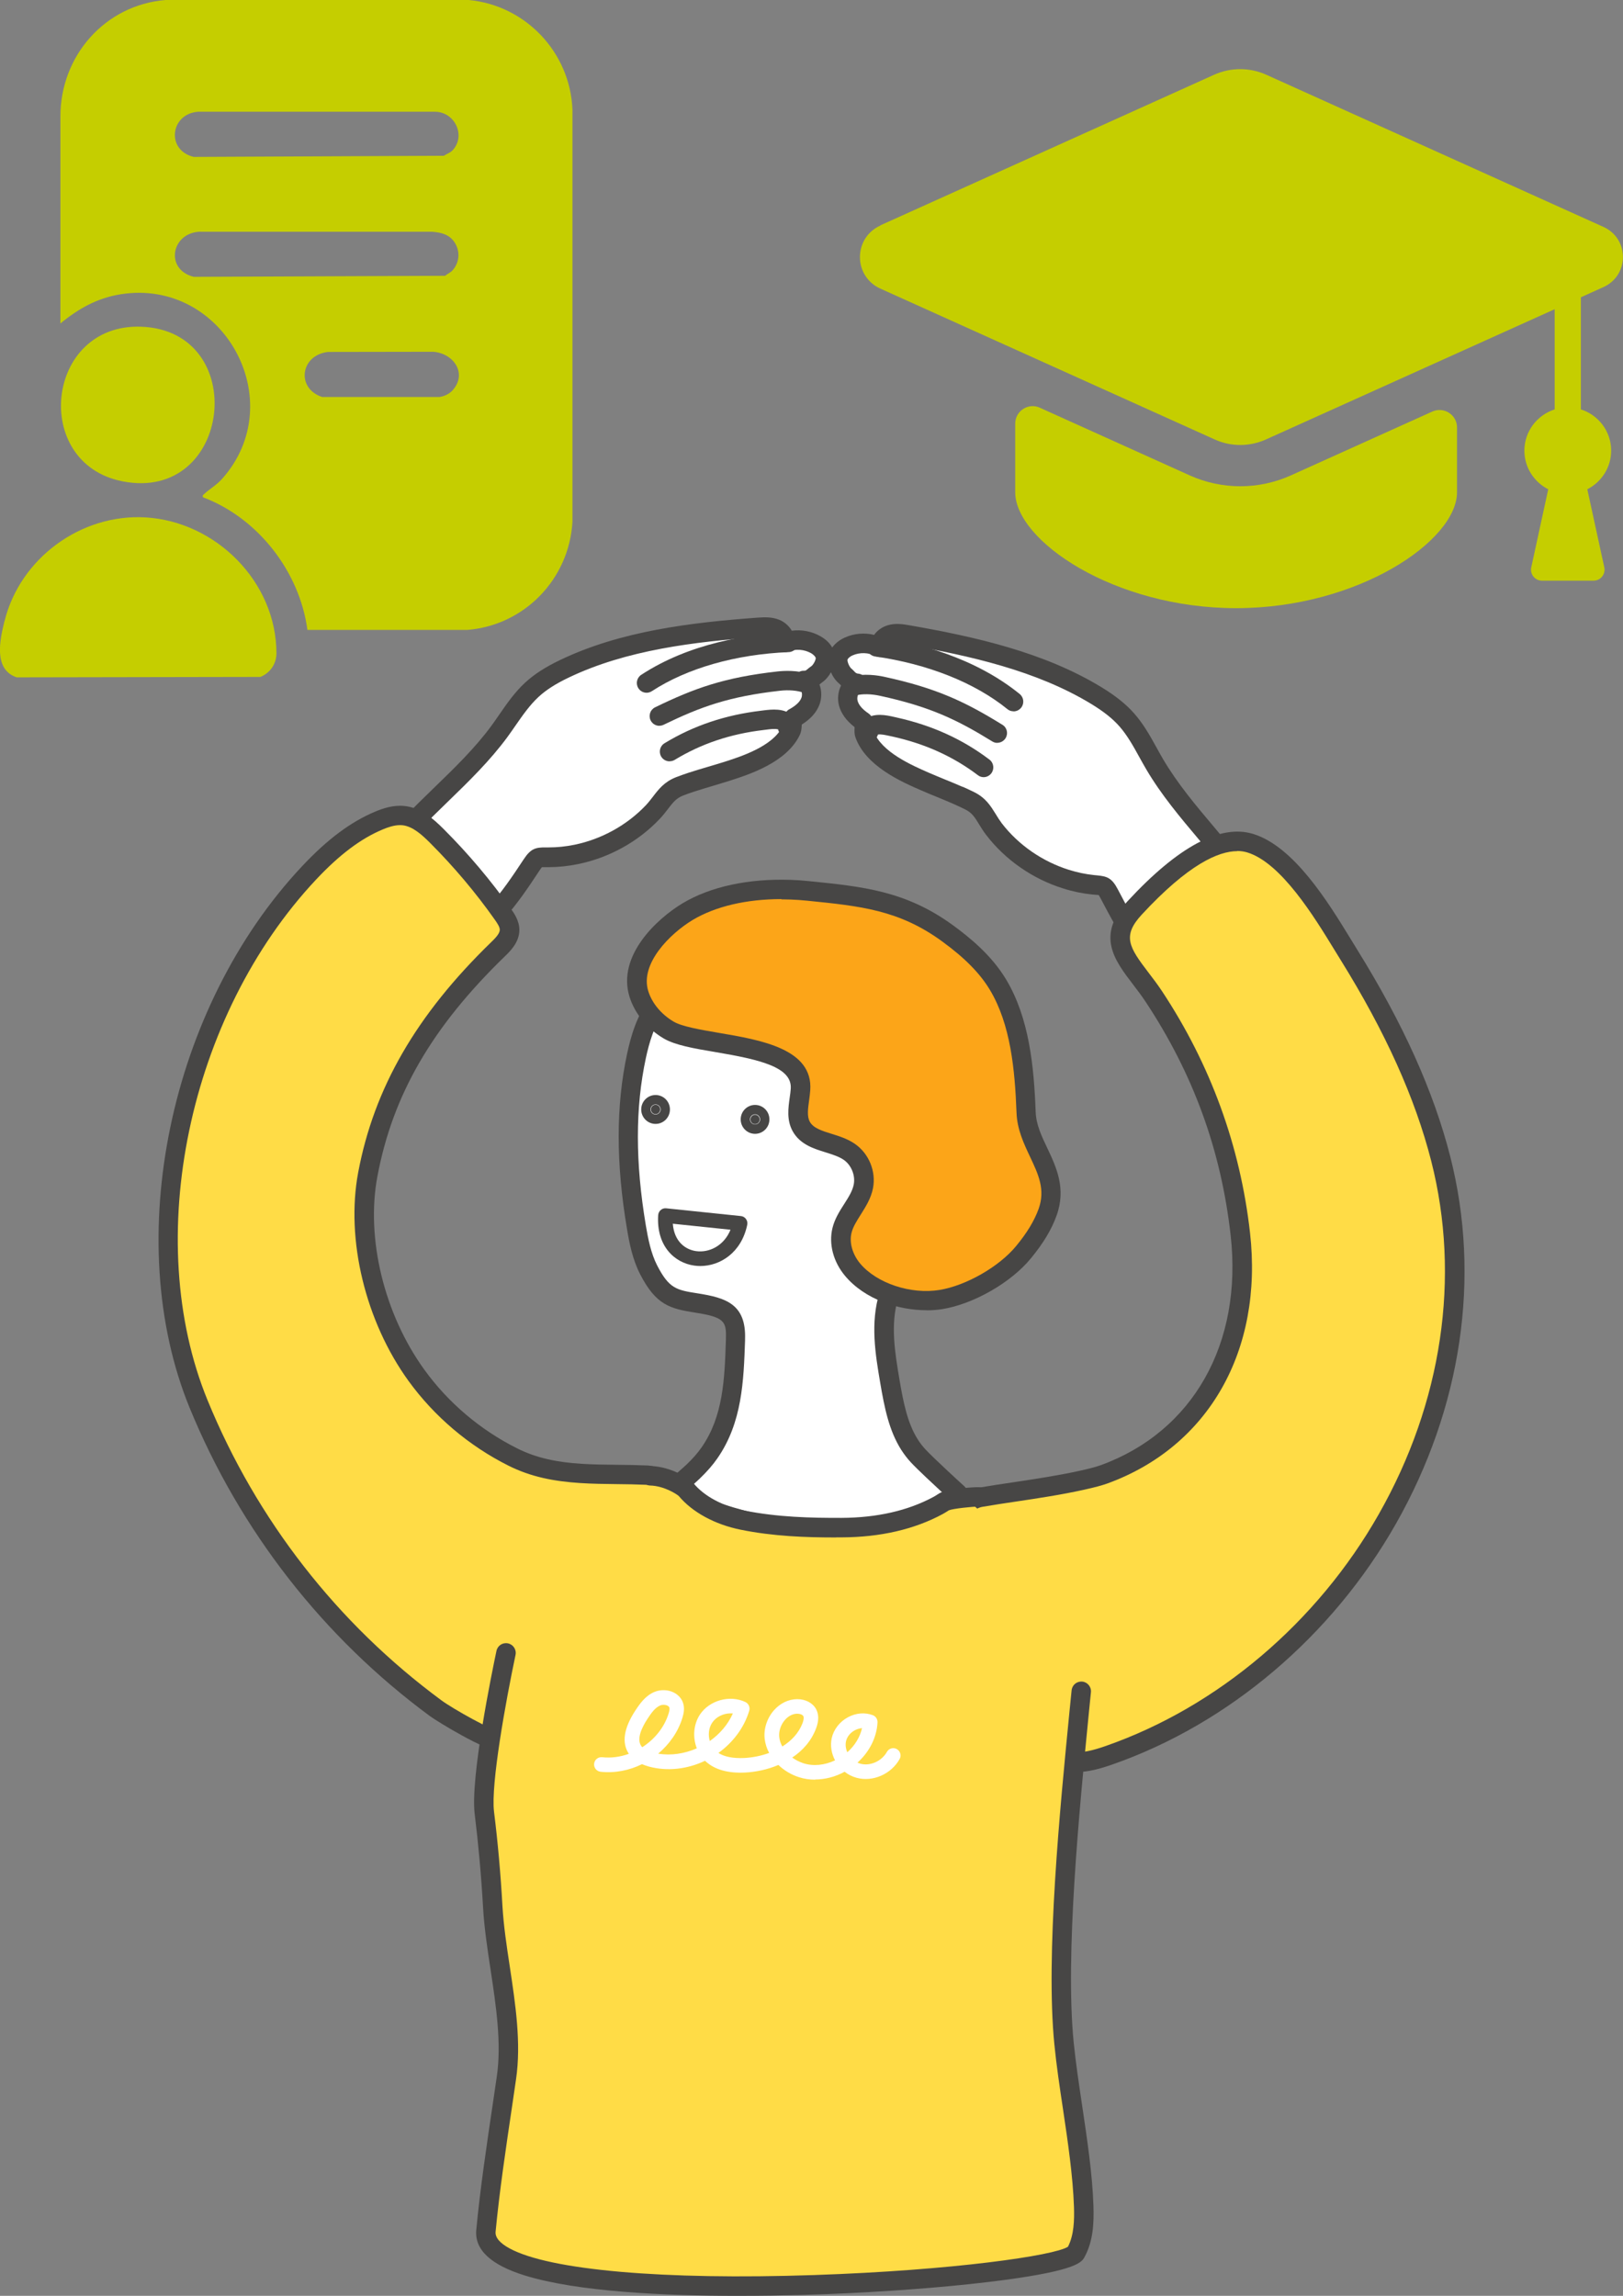 <?xml version="1.0" encoding="UTF-8"?>
<svg id="_レイヤー_2" data-name="レイヤー 2" xmlns="http://www.w3.org/2000/svg" viewBox="0 0 186.47 263.8">
  <rect x="0" y="0" width="186.47" height="263.8" fill="#808080" stroke="none"/>
  <defs>
    <style>
      .cls-1 {
        fill: #ffdc46;
      }

      .cls-2 {
        fill: #fca518;
      }

      .cls-3 {
        fill: #fff;
      }

      .cls-4 {
        fill: #474645;
      }

      .cls-5 {
        fill: #c5ce00;
      }
    </style>
  </defs>
  <g id="layout">
    <g>
      <g>
        <g>
          <path class="cls-3" d="M79.43,89.88c1.32-.44,2.67-.8,4-1.22,2.59-.82,6.28-2.09,7.5-4.76.14-.3.04-1.21.28-1.41.81-.44,1.6-1.06,1.92-1.93s.06-2.02-.8-2.37c.83.03.98-.35,1.51-.71.52-.36,1.01-1.24,1.01-1.87,0-.66-.53-1.21-1.11-1.54-1.07-.61-2.42-.71-3.56-.26.11-.67-.41-1.31-1.04-1.57-.63-.26-1.33-.22-2-.17-7.5.54-15.42,1.48-22.26,4.75-1.35.65-2.66,1.41-3.76,2.42-1.48,1.36-2.51,3.12-3.7,4.75-2.93,4.01-6.82,7.19-10.24,10.8-.22.23-.44.48-.49.79-.04.29.07.57.19.84,1.63,3.62,4.29,6.77,7.59,8.97.27.18.55.36.87.4.67.08,1.25-.45,1.7-.95,1.55-1.71,2.8-3.57,4.06-5.49.65-.99.79-.87,1.96-.87,1.06,0,2.11-.12,3.15-.33,3.34-.68,6.47-2.39,8.82-4.88,1.1-1.17,1.52-2.35,3.06-2.94.44-.17.89-.33,1.35-.48Z"/>
          <path class="cls-4" d="M55.48,106.93c-.09,0-.18,0-.28-.02-.56-.07-.99-.33-1.36-.58-3.45-2.3-6.29-5.65-7.99-9.44-.13-.29-.37-.83-.28-1.47.1-.67.53-1.12.78-1.39,1.16-1.22,2.38-2.41,3.56-3.55,2.3-2.23,4.69-4.54,6.58-7.13.3-.41.59-.83.88-1.25.87-1.26,1.77-2.56,2.96-3.66,1.04-.96,2.32-1.79,4.04-2.61,6.95-3.33,15-4.3,22.66-4.86.85-.06,1.68-.09,2.51.25.57.23,1.1.68,1.43,1.25,1.13-.15,2.3.07,3.3.64,1.06.6,1.67,1.52,1.67,2.51,0,.99-.65,2.22-1.5,2.8-.1.07-.18.14-.25.2-.01.01-.03.02-.04.03.28.73.27,1.59,0,2.31-.33.89-1.01,1.65-2.03,2.29,0,.05,0,.1-.01.14-.02.33-.05.68-.19.99-1.48,3.22-5.84,4.61-8.18,5.36-.61.19-1.22.37-1.84.56-.72.21-1.44.43-2.15.66-.43.14-.87.29-1.29.46-.77.3-1.16.81-1.7,1.51-.27.35-.57.75-.95,1.15-2.48,2.63-5.82,4.48-9.41,5.21-1.13.23-2.26.35-3.37.35h-.35c-.15,0-.32,0-.42,0-.04.05-.12.15-.26.36-1.35,2.05-2.59,3.89-4.16,5.63-.34.37-1.2,1.32-2.39,1.32ZM47.81,95.78s.05.12.08.2c1.53,3.41,4.09,6.42,7.19,8.49.08.05.31.21.39.22,0,0,.19.02.74-.59,1.46-1.61,2.65-3.38,3.95-5.35.83-1.27,1.4-1.39,2.57-1.38h.32c.96,0,1.94-.1,2.93-.3,3.14-.64,6.06-2.26,8.23-4.55.3-.32.55-.65.8-.97.65-.85,1.31-1.72,2.67-2.25.46-.18.93-.34,1.4-.5h0c.73-.24,1.48-.46,2.22-.68.6-.18,1.2-.35,1.79-.54,1.99-.63,5.69-1.81,6.8-4.09.01-.08.02-.18.02-.28.04-.52.09-1.17.59-1.59.06-.05.12-.09.18-.12.75-.41,1.23-.86,1.4-1.33.14-.38.02-.86-.17-.94-.51-.2-.79-.74-.68-1.27s.6-.91,1.14-.89c.18,0,.18,0,.39-.17.13-.11.27-.23.44-.34.23-.15.52-.69.52-.94,0-.1-.17-.35-.54-.57-.78-.44-1.77-.51-2.6-.19-.37.15-.8.08-1.11-.17-.31-.25-.47-.65-.4-1.05,0-.06-.13-.26-.36-.35-.38-.16-.9-.13-1.5-.09-7.44.54-15.24,1.48-21.86,4.65-1.51.72-2.62,1.43-3.49,2.24-1,.93-1.8,2.08-2.64,3.29-.3.43-.6.87-.91,1.29-2.01,2.74-4.46,5.12-6.83,7.42-1.17,1.13-2.37,2.3-3.49,3.49-.04.04-.12.13-.17.19Z"/>
        </g>
        <path class="cls-4" d="M76.93,87.48c-.38,0-.75-.19-.96-.54-.32-.53-.15-1.22.38-1.54,3.34-2.03,6.98-3.25,11.11-3.74l.23-.03c.99-.12,2.35-.29,3.39.59.37.32.6.76.61,1.2,0,.39-.14.75-.42,1.01-.45.42-1.16.4-1.58-.05-.15-.16-.25-.36-.29-.57-.36-.1-.92-.03-1.43.04l-.24.03c-3.81.45-7.15,1.57-10.21,3.43-.18.11-.38.16-.58.16Z"/>
        <path class="cls-4" d="M75.76,83.4c-.42,0-.81-.23-1.01-.63-.27-.56-.04-1.23.52-1.5,4.51-2.19,7.92-3.43,14.08-4.12.65-.07,2.32-.19,3.77.36.58.22.87.86.65,1.44-.22.58-.87.87-1.44.65-.69-.26-1.71-.35-2.73-.23-5.84.66-9.08,1.83-13.36,3.91-.16.08-.32.11-.49.11Z"/>
        <path class="cls-4" d="M74.29,79.6c-.37,0-.72-.18-.94-.51-.34-.52-.19-1.21.32-1.55,5.6-3.66,12.27-4.66,16.87-4.85.62-.02,1.14.46,1.16,1.07.03.62-.45,1.14-1.07,1.17-6.11.25-11.7,1.85-15.74,4.49-.19.12-.4.18-.61.18Z"/>
        <g>
          <path class="cls-3" d="M110.18,91.44c-1.27-.57-2.58-1.06-3.86-1.62-2.49-1.08-6.04-2.71-6.99-5.49-.11-.31.08-1.21-.14-1.43-.76-.52-1.48-1.21-1.71-2.11-.23-.9.15-2.02,1.04-2.27-.83-.05-.94-.45-1.43-.86-.48-.41-.88-1.33-.82-1.96.07-.66.65-1.15,1.26-1.42,1.13-.5,2.48-.46,3.57.1-.04-.68.54-1.26,1.19-1.46.65-.19,1.34-.09,2.01.03,7.41,1.3,15.2,3.03,21.67,6.97,1.28.78,2.51,1.67,3.5,2.79,1.33,1.5,2.18,3.36,3.2,5.09,2.51,4.28,6.06,7.84,9.1,11.77.19.25.39.52.41.83.02.29-.13.56-.27.82-1.98,3.44-4.95,6.3-8.46,8.16-.29.15-.59.3-.91.31-.67.01-1.19-.57-1.6-1.11-1.37-1.85-2.42-3.83-3.48-5.87-.54-1.05-.7-.94-1.86-1.06-1.05-.11-2.09-.33-3.1-.64-3.25-1.01-6.2-3.04-8.28-5.74-.98-1.27-1.28-2.49-2.74-3.23-.43-.22-.86-.42-1.29-.61Z"/>
          <path class="cls-4" d="M132.51,110.83c-1.31,0-2.15-1.14-2.47-1.57-1.39-1.88-2.44-3.84-3.58-6.02-.12-.22-.19-.33-.22-.39-.09-.02-.26-.03-.41-.04l-.35-.03c-1.1-.11-2.22-.34-3.32-.69-3.5-1.09-6.64-3.27-8.84-6.13-.34-.44-.6-.86-.83-1.24-.46-.76-.8-1.31-1.53-1.68-.41-.21-.82-.4-1.24-.59h0c-.69-.31-1.39-.59-2.08-.88-.59-.24-1.18-.48-1.77-.74-2.26-.98-6.45-2.8-7.6-6.15-.11-.32-.1-.67-.09-1,0-.04,0-.09,0-.14-.95-.73-1.55-1.57-1.79-2.48-.19-.74-.11-1.59.24-2.29-.01-.01-.02-.02-.03-.04-.07-.07-.14-.15-.23-.22-.78-.66-1.31-1.95-1.21-2.93.1-.97.82-1.84,1.92-2.33,1.05-.47,2.24-.57,3.35-.3.38-.54.96-.92,1.55-1.1.86-.26,1.68-.15,2.52,0,7.56,1.32,15.47,3.1,22.06,7.12,1.62.99,2.82,1.95,3.75,3.01,1.07,1.21,1.84,2.6,2.58,3.94.25.45.49.89.75,1.33,1.63,2.77,3.76,5.31,5.83,7.76,1.06,1.26,2.16,2.56,3.19,3.89.22.29.6.78.64,1.46.03.64-.26,1.16-.42,1.43-2.07,3.6-5.24,6.65-8.9,8.59-.39.2-.84.42-1.41.44-.02,0-.03,0-.05,0ZM110.63,90.41c.49.22.93.43,1.34.63,1.3.66,1.87,1.6,2.43,2.5.21.35.43.7.69,1.05,1.92,2.5,4.67,4.4,7.73,5.36.96.3,1.93.5,2.88.6l.32.03c1.17.11,1.72.28,2.42,1.63,1.09,2.09,2.1,3.97,3.39,5.72.5.68.67.66.67.66.08,0,.33-.13.41-.18,3.3-1.75,6.14-4.49,8.01-7.73.02-.04.07-.12.1-.19-.04-.07-.12-.17-.15-.21-1-1.29-2.08-2.58-3.13-3.82-2.13-2.53-4.33-5.14-6.05-8.07-.27-.45-.52-.92-.78-1.38-.71-1.29-1.39-2.51-2.29-3.54-.78-.89-1.81-1.71-3.24-2.58-6.27-3.82-13.93-5.54-21.28-6.83-.59-.1-1.11-.18-1.5-.06-.23.07-.39.25-.39.32.02.4-.17.78-.51,1-.34.22-.77.24-1.12.06-.79-.41-1.79-.44-2.61-.08-.39.17-.58.4-.6.51-.03.25.22.81.42.99.16.13.28.26.4.39q.19.2.37.21c.54.03.98.46,1.04,1,.06.54-.28,1.05-.81,1.2-.2.06-.36.52-.26.92.13.49.55.98,1.26,1.46.06.04.12.09.17.14.46.47.44,1.12.43,1.64,0,.1,0,.2,0,.28.87,2.38,4.43,3.92,6.35,4.76.57.25,1.15.48,1.72.72.72.29,1.44.59,2.15.9h0ZM126.3,102.87h0,0ZM100.39,83.97h0s0,0,0,0Z"/>
        </g>
        <g>
          <g>
            <path class="cls-1" d="M62.67,168.74c-1.27-.29-2.52-.71-3.75-1.33-4.36-2.19-8.21-5.43-11.07-9.39-4.61-6.37-7.05-15.33-5.59-23.08,1.98-10.53,7.41-18.54,14.96-25.87.64-.62,1.33-1.34,1.33-2.23,0-.66-.39-1.25-.77-1.78-2.26-3.2-4.8-6.21-7.58-8.99-1.09-1.09-2.34-2.2-3.87-2.36-.96-.1-1.91.2-2.8.57-3.1,1.3-5.71,3.56-8.01,6.01-14.35,15.28-20.72,41.47-12.7,61.05,5.67,13.84,15.21,26.07,27.23,34.95,1.11.82,6.17,3.8,7.55,3.88,3.34.2,15.22-20.33,18.25-25.13.53-.84,1.05-1.72,1.17-2.7s.15-1.75-.73-2.2c-.46-.24-1.41-.61-1.92-.63-4-.19-7.93.11-11.7-.75Z"/>
            <path class="cls-4" d="M57.65,201.28s-.07,0-.1,0c-1.84-.11-7.28-3.46-8.15-4.09-12.27-9.05-21.82-21.3-27.61-35.42-7.89-19.25-2.34-46,12.92-62.24,2.91-3.1,5.58-5.09,8.39-6.27.89-.37,2.07-.78,3.35-.65,1.92.19,3.35,1.48,4.55,2.68,2.81,2.81,5.4,5.88,7.7,9.13.36.51.97,1.37.97,2.43,0,1.42-1.04,2.43-1.67,3.04-8.37,8.12-12.88,15.91-14.64,25.28-1.34,7.12.78,15.84,5.4,22.22,2.74,3.79,6.43,6.92,10.67,9.04,1.08.54,2.23.95,3.5,1.24h0c2.54.58,5.16.61,7.94.64,1.16.01,2.36.03,3.56.08.82.04,1.99.56,2.38.75,1.64.84,1.44,2.46,1.33,3.33-.15,1.2-.74,2.22-1.33,3.16-.45.71-1.09,1.76-1.87,3.05-10.24,16.83-14.65,22.61-17.29,22.61ZM45.96,94.81c-.7,0-1.43.26-2,.5-2.52,1.06-4.94,2.88-7.63,5.74-14.69,15.64-20.06,41.37-12.48,59.85,5.63,13.74,14.92,25.66,26.86,34.47,1.31.97,5.98,3.6,6.95,3.66.21-.04,1.72-.62,6.8-8.03,3.1-4.53,6.38-9.93,8.56-13.5.79-1.29,1.43-2.36,1.89-3.08.48-.75.91-1.49,1-2.24.12-.94.03-.98-.13-1.06-.47-.24-1.22-.5-1.47-.51-1.16-.05-2.34-.07-3.48-.08-2.77-.03-5.64-.07-8.41-.7h0c-1.45-.33-2.76-.8-4-1.42-4.55-2.28-8.52-5.65-11.48-9.73-4.96-6.85-7.23-16.25-5.79-23.95,1.82-9.71,6.68-18.12,15.28-26.47.48-.46.99-.99.99-1.43,0-.32-.28-.74-.56-1.14-2.22-3.15-4.73-6.12-7.45-8.84-.92-.92-2-1.91-3.19-2.03-.09,0-.17-.01-.26-.01Z"/>
          </g>
          <g>
            <path class="cls-1" d="M124.28,170.1c1.01-.23,1.9-.45,2.58-.69,11.88-4.33,17-15.51,15.64-27.6-1.12-9.93-4.44-18.99-9.94-27.3-2.53-3.82-5.94-6.14-2.2-10.18,2.82-3.05,8.68-8.83,13.27-7.42,4.74,1.45,8.9,8.9,11.33,12.81,4.54,7.31,8.44,15.12,10.56,23.46,7.25,28.46-10.89,59.03-38.12,68.53-1.53.54-3.16.98-4.76.73-2.97-.47-5.02-3.14-6.72-5.62-2.09-3.04-4.15-6.15-5.41-9.62-1.15-3.14-2.76-14.32,2.16-15.15,3.86-.65,7.78-1.1,11.6-1.95Z"/>
            <path class="cls-4" d="M123.61,203.62c-.38,0-.75-.03-1.14-.09-3.41-.54-5.64-3.42-7.46-6.09-2.18-3.18-4.25-6.33-5.54-9.87-.92-2.53-2.29-10.52-.03-14.41.72-1.24,1.78-2.01,3.06-2.23,1.3-.22,2.61-.42,3.92-.61,2.52-.38,5.12-.77,7.62-1.32.78-.17,1.75-.4,2.44-.65,10.59-3.86,16.31-13.99,14.91-26.42-1.1-9.77-4.29-18.54-9.76-26.81-.47-.71-.97-1.37-1.46-2.01-2.11-2.76-4.28-5.6-.62-9.56,5.81-6.28,10.66-8.88,14.42-7.73,4.71,1.44,8.64,7.87,11.24,12.12.25.41.49.8.71,1.16,5.29,8.52,8.79,16.3,10.7,23.78,3.54,13.89,1.32,28.88-6.24,42.21-7.33,12.9-19.21,22.99-32.59,27.66-1.32.46-2.72.87-4.17.87ZM142.15,97.8c-2.15,0-5.61,1.5-10.96,7.28-2.29,2.47-1.47,3.75.76,6.67.51.67,1.04,1.36,1.55,2.13,5.59,8.45,9,17.81,10.12,27.79,1.52,13.52-4.76,24.54-16.37,28.78-.64.23-1.45.45-2.72.73h0c-2.57.57-5.22.97-7.77,1.35-1.3.19-2.59.39-3.89.61-.63.11-1.11.47-1.5,1.14-1.74,3-.64,10.22.2,12.51,1.2,3.29,3.19,6.31,5.28,9.37,1.56,2.28,3.44,4.74,5.97,5.14,1.37.22,2.84-.2,4.22-.68,12.88-4.5,24.32-14.21,31.38-26.65,7.28-12.82,9.41-27.22,6.02-40.55-1.85-7.25-5.26-14.83-10.43-23.15-.23-.36-.47-.76-.72-1.17-2.28-3.73-6.09-9.96-9.98-11.15-.34-.1-.72-.17-1.17-.17ZM124.28,170.1h0,0Z"/>
          </g>
          <g>
            <g>
              <path class="cls-3" d="M104.49,165.98c-1.33-2.12-1.82-4.76-2.25-7.27-.56-3.28-1.1-6.7-.11-9.87,1.33-4.24,5.04-6.96,6.61-10.98,1.62-4.12,2.65-8.55,2.41-12.97-.24-4.43-1.86-8.86-4.96-12.03-3.41-3.47-9.42-5.5-14.23-5.46-4.55.04-10.05,2.83-13.67,5.46-.99.72-1.94,1.52-2.69,2.48-1.34,1.71-2.01,3.86-2.47,5.99-1.39,6.47-1.11,13.21,0,19.73.28,1.67.63,3.36,1.4,4.86,1.58,3.08,2.77,3.38,5.53,3.81,3.24.51,4.55,1.13,4.45,4.11-.15,4.59-.28,9.2-2.98,13.1-.55.79-1.21,1.51-1.9,2.18-.53.51-1.99,1.76-1.99,1.76,0,0,3.45,2.5,4.91,2.97,8.06,2.6,13.85,2.69,21.3,1.11,1.38-.29,2.78-.73,3.98-1.48,1.42-.89,2.22-1.86,2.22-1.86,0,0-3.48-3.17-4.56-4.33-.38-.41-.71-.84-1-1.31Z"/>
              <path class="cls-4" d="M94.86,177.12c-4.1,0-8.05-.72-12.66-2.21-1.58-.51-4.85-2.86-5.22-3.13-.28-.2-.45-.52-.46-.86-.01-.34.13-.67.39-.9.01-.01,1.44-1.24,1.95-1.72.74-.7,1.31-1.36,1.76-2.01,2.48-3.58,2.63-7.83,2.78-12.33v-.17c.07-1.97-.22-2.45-3.5-2.96-2.92-.46-4.53-.87-6.35-4.41-.87-1.69-1.24-3.56-1.51-5.19-1.28-7.57-1.28-14.16.01-20.16.42-1.94,1.1-4.43,2.68-6.44.71-.91,1.64-1.77,2.91-2.69,3.73-2.72,9.45-5.63,14.32-5.68.06,0,.11,0,.17,0,5.42,0,11.51,2.37,14.87,5.8,3.12,3.18,5,7.71,5.28,12.75.23,4.14-.61,8.66-2.49,13.44-.8,2.03-2.07,3.72-3.31,5.36-1.35,1.79-2.63,3.49-3.28,5.55-.94,2.98-.36,6.36.14,9.35.45,2.65.92,5,2.09,6.86h0c.26.42.56.8.87,1.14,1.04,1.12,4.46,4.24,4.5,4.27.44.4.49,1.08.11,1.54-.04.05-.93,1.12-2.49,2.09-1.16.72-2.58,1.26-4.34,1.63-3.34.71-6.32,1.07-9.21,1.07ZM79.45,170.78c1.25.84,2.74,1.77,3.43,2,7.46,2.41,13.08,2.7,20.73,1.08,1.51-.32,2.69-.76,3.62-1.34.48-.3.88-.61,1.19-.88-1.11-1.03-2.99-2.77-3.76-3.6-.41-.44-.79-.94-1.13-1.47h0c-1.39-2.21-1.91-4.79-2.4-7.68-.55-3.23-1.17-6.9-.07-10.4.77-2.43,2.22-4.36,3.63-6.23,1.2-1.59,2.33-3.08,3.01-4.83,1.76-4.48,2.55-8.69,2.33-12.5-.25-4.49-1.9-8.51-4.64-11.3-2.93-2.98-8.49-5.13-13.28-5.13-.05,0-.1,0-.14,0-4.35.04-9.73,2.85-13.03,5.25-1.1.8-1.89,1.52-2.47,2.27-1.3,1.66-1.89,3.83-2.26,5.53-1.23,5.71-1.23,12.02,0,19.31.25,1.46.57,3.13,1.29,4.54,1.39,2.69,2.22,2.83,4.71,3.22,3.14.5,5.53,1.2,5.39,5.25v.17c-.16,4.62-.32,9.41-3.18,13.53-.53.77-1.21,1.54-2.05,2.35-.22.21-.59.54-.95.86Z"/>
            </g>
            <path class="cls-1" d="M108.49,172.57c-.26.16-.5.31-.7.42-3.37,1.82-7.25,2.53-11.07,2.55-3.83.02-7.64-.11-11.39-.86-1.55-.31-3.07-.87-4.41-1.72-1.07-.68-1.99-1.97-3.2-2.33-.7-.21-1.44-.2-2.18-.19-.25,0-.5,0-.72.11-.35.17-.54.55-.7.9-1.57,3.55-4.41,5.54-7.12,8.19-2.55,2.49-4.9,5.21-6.81,8.22-3.89,6.13-5.43,13.23-4.53,20.43.45,3.58.76,7.18.97,10.79.36,6.27,2.48,13.41,1.57,19.65-.8,5.47-1.84,11.98-2.36,17.59-.95,10.29,66,5.72,67.79,2.47.87-1.58.95-3.47.89-5.28-.2-5.91-1.67-12.83-2.26-18.72-1.2-11.97,1.28-23.86,2.19-35.75.39-5.07,1.46-10.82-1.46-15.03-2.87-4.13-7.19-7.65-10.98-10.9-.5-.43-1.13-1.21-1.78-1.24-.53-.02-1.17.34-1.73.68Z"/>
            <g>
              <path class="cls-2" d="M90.84,102.21c-4.02-.14-8.44.5-11.83,2.54-2.98,1.79-6.78,5.64-5.59,9.46.54,1.74,1.83,3.2,3.4,4.13,3.44,2.04,15.58,1.23,15.17,6.85-.11,1.43-.61,2.97.08,4.23,1.02,1.87,3.78,1.71,5.53,2.93,1.24.86,1.89,2.48,1.61,3.96-.36,1.86-2.01,3.25-2.46,5.09-.38,1.56.19,3.26,1.22,4.49,2.3,2.75,6.71,3.99,10.15,3.42,3.33-.54,7.33-2.82,9.48-5.44,1.14-1.38,2.15-2.9,2.76-4.58,1.64-4.53-2.31-7.35-2.47-11.51-.18-4.78-.65-10.36-3.22-14.65-1.43-2.39-3.56-4.27-5.8-5.91-5.15-3.76-9.83-4.25-16.07-4.88-.64-.06-1.29-.11-1.96-.13Z"/>
              <path class="cls-4" d="M106.45,150.55c-3.24,0-7.08-1.23-9.36-3.95-1.35-1.61-1.89-3.66-1.45-5.48.26-1.07.82-1.95,1.36-2.79.49-.77.95-1.49,1.09-2.24.2-1.03-.28-2.22-1.15-2.82-.55-.38-1.29-.61-2.08-.86-1.39-.43-2.96-.92-3.8-2.45-.69-1.27-.5-2.63-.33-3.84.05-.34.1-.68.12-1.01.19-2.52-3.63-3.37-8.64-4.22-2.49-.42-4.65-.79-5.98-1.58-1.88-1.12-3.3-2.85-3.9-4.76-1.47-4.72,3.14-8.98,6.08-10.75,3.18-1.92,7.6-2.87,12.45-2.7h0c.68.02,1.36.07,2.03.14,6.25.63,11.18,1.12,16.62,5.09,1.8,1.32,4.4,3.39,6.1,6.24,2.63,4.41,3.18,9.9,3.38,15.18.05,1.47.68,2.8,1.35,4.2,1.02,2.16,2.18,4.61,1.05,7.73-.58,1.61-1.52,3.17-2.95,4.91-2.29,2.79-6.57,5.24-10.16,5.83-.58.09-1.19.14-1.83.14ZM89.76,103.31c-4,0-7.58.84-10.18,2.4-2.59,1.56-6.08,5.02-5.1,8.17.43,1.39,1.49,2.66,2.9,3.5.97.58,3.13.94,5.21,1.3,4.83.82,10.85,1.84,10.5,6.6-.03.39-.08.78-.13,1.16-.13.94-.26,1.83.08,2.45.4.73,1.37,1.04,2.5,1.39.91.28,1.85.58,2.69,1.16,1.61,1.12,2.44,3.16,2.07,5.09-.23,1.17-.83,2.11-1.4,3.02-.46.73-.9,1.41-1.07,2.12-.27,1.11.11,2.45.99,3.51,1.9,2.27,5.82,3.58,9.12,3.04,3.06-.5,6.85-2.67,8.8-5.04,1.27-1.54,2.08-2.89,2.58-4.25.81-2.24-.02-3.98-.97-6-.73-1.55-1.49-3.15-1.56-5.08-.19-4.98-.68-10.14-3.06-14.11-1.14-1.9-2.88-3.67-5.5-5.58-4.95-3.61-9.38-4.05-15.52-4.67-.62-.06-1.25-.11-1.88-.13-.35-.01-.7-.02-1.04-.02Z"/>
            </g>
            <g>
              <path class="cls-4" d="M87.28,128.63c0,.3-.24.54-.53.54s-.53-.24-.53-.54c0-.3.24-.54.53-.54s.53.24.53.54Z"/>
              <path class="cls-4" d="M86.75,130.28c-.91,0-1.65-.74-1.65-1.66s.74-1.66,1.65-1.66c.91,0,1.65.74,1.65,1.66s-.74,1.66-1.65,1.66ZM86.75,128.04c-.32,0-.58.26-.58.58s.26.58.58.58.58-.26.58-.58-.26-.58-.58-.58Z"/>
            </g>
            <g>
              <path class="cls-4" d="M75.85,127.48c0,.3-.24.54-.53.54s-.53-.24-.53-.54c0-.3.24-.54.53-.54s.53.24.53.54Z"/>
              <path class="cls-4" d="M75.32,129.14c-.91,0-1.65-.74-1.65-1.66s.74-1.66,1.65-1.66,1.65.74,1.65,1.66-.74,1.66-1.65,1.66ZM75.32,126.9c-.32,0-.58.26-.58.58s.26.58.58.58.58-.26.58-.58c0-.32-.26-.58-.58-.58Z"/>
            </g>
            <path class="cls-4" d="M80.45,145.47c-.23,0-.46-.02-.69-.05-2.23-.31-4.37-2.22-4.14-5.8.02-.23.12-.44.3-.59.17-.15.4-.22.63-.19l8.57.89c.24.02.45.15.59.34.14.19.19.44.14.67-.67,3.2-3.11,4.73-5.4,4.73ZM77.3,140.61c.16,2.05,1.44,2.98,2.69,3.15,1.47.2,3.18-.59,3.94-2.46l-6.63-.69Z"/>
            <path class="cls-4" d="M84.82,263.8c-8.52,0-18.46-.47-24.49-2.33-3.93-1.21-5.82-2.97-5.61-5.24.43-4.62,1.22-9.91,1.91-14.57.16-1.05.31-2.08.45-3.07.56-3.83-.09-8.13-.72-12.29-.36-2.37-.73-4.82-.86-7.13-.21-3.7-.54-7.31-.96-10.72-.52-4.16,1.99-16.35,2.5-18.76.13-.61.72-.99,1.33-.86.6.13.99.72.86,1.33-1.1,5.21-2.86,14.86-2.47,18.01.43,3.46.76,7.11.97,10.87.13,2.21.47,4.5.84,6.92.65,4.32,1.33,8.79.72,12.95-.15,1-.3,2.02-.45,3.08-.69,4.64-1.47,9.9-1.9,14.45-.06.65.48,1.3,1.61,1.91,4.6,2.5,17.68,3.65,35,3.06,15.98-.54,27.6-2.24,29.15-3.25.7-1.36.74-3.08.69-4.59-.12-3.52-.7-7.47-1.27-11.29-.37-2.46-.75-5.01-.98-7.36-1.02-10.22.64-27.12,1.74-38.3l.24-2.39c.06-.62.59-1.06,1.22-1.01.61.06,1.06.61,1,1.22l-.24,2.4c-1.09,11.09-2.74,27.85-1.74,37.85.23,2.29.59,4.7.97,7.25.58,3.88,1.18,7.89,1.3,11.55.06,1.86-.01,4.01-1.03,5.86-.31.56-.82,1.5-9.15,2.62-4.98.67-11.4,1.21-18.09,1.53-2.95.14-7.49.3-12.53.3Z"/>
            <path class="cls-4" d="M96.06,176.66c-3.49,0-7.21-.13-10.96-.89-2.97-.6-5.56-2.01-7.12-3.88-.26-.22-1.66-1.15-3.29-1.2-.62-.02-1.1-.54-1.08-1.16.02-.62.54-1.1,1.16-1.08,2.37.08,4.47,1.45,4.9,1.97,1.23,1.5,3.37,2.65,5.87,3.15,3.79.76,7.6.85,11.16.84,4.07-.02,7.62-.83,10.55-2.41.14-.08.3-.17.46-.28l.19-.12c.97-.59,4.35-.74,4.55-.72.62.02,1.1.54,1.08,1.16-.02.62-.52,1.1-1.16,1.08-.53-.02-2.88.22-3.35.42l-.14.09c-.21.13-.4.25-.57.34-3.25,1.76-7.16,2.66-11.6,2.68-.22,0-.43,0-.65,0ZM77.94,171.85s0,.01.01.02c0,0,0-.01-.01-.02Z"/>
          </g>
        </g>
        <path class="cls-3" d="M93.65,204.49c-.64,0-1.27-.09-1.87-.29-.9-.29-1.7-.78-2.35-1.4-1.27.54-2.62.81-3.81.87-1.95.1-3.48-.32-4.52-1.26-.03-.03-.06-.06-.1-.09-2,.95-4.3,1.25-6.46.66-.28-.08-.54-.17-.78-.27-1.46.72-3.12,1.05-4.76.87-.46-.05-.79-.47-.74-.93.05-.46.47-.79.93-.74,1.03.11,2.08-.03,3.06-.39-.84-1.26-.59-2.93.75-4.98.56-.85,1.19-1.72,2.21-2.14.69-.28,1.53-.26,2.19.07.56.28.96.74,1.11,1.31.16.58.03,1.15-.1,1.58-.49,1.63-1.5,3.06-2.79,4.14,1.49.25,3.04,0,4.44-.61-.49-1.25-.39-2.74.35-3.87,1.09-1.65,3.44-2.3,5.23-1.45.37.18.56.6.44,1-.59,1.98-1.89,3.66-3.54,4.85.7.45,1.7.64,2.99.58.93-.05,1.91-.24,2.84-.58-.27-.5-.44-1.04-.51-1.59-.14-1.15.25-2.38,1.05-3.3.72-.82,1.67-1.28,2.67-1.29h.03c.95,0,1.77.44,2.15,1.14.33.61.33,1.36,0,2.22-.55,1.46-1.55,2.56-2.74,3.35.38.27.8.49,1.27.65,1.14.37,2.45.24,3.65-.33-.41-.78-.57-1.68-.38-2.56.22-.98.91-1.88,1.86-2.39.92-.5,1.96-.58,2.86-.24.34.13.55.46.54.82-.08,1.71-.92,3.39-2.3,4.63.11.05.23.1.35.13,1.11.3,2.44-.3,3.03-1.36.23-.41.74-.55,1.14-.32.4.23.55.74.32,1.14-.96,1.73-3.08,2.66-4.93,2.16-.52-.14-.99-.38-1.39-.7-1.08.59-2.25.89-3.39.89ZM99.05,198.57c-.27.02-.56.1-.83.24-.53.28-.91.76-1.02,1.27-.09.41-.03.86.15,1.26.87-.77,1.46-1.75,1.69-2.77ZM76.23,195.89c-.13,0-.26.02-.37.07-.58.24-1.02.85-1.45,1.51-.66,1-1.31,2.35-.73,3.16.03.05.07.09.11.13,1.42-.91,2.54-2.28,3.03-3.88.07-.22.13-.49.09-.66-.03-.1-.1-.17-.23-.24-.13-.06-.28-.09-.44-.09ZM91.61,196.91h-.01c-.51,0-1.02.26-1.42.72-.48.55-.73,1.31-.65,1.98.04.37.17.73.35,1.07,1.04-.65,1.88-1.53,2.32-2.67.14-.37.18-.68.09-.83-.08-.15-.37-.27-.68-.27ZM83.94,196.87c-.83,0-1.67.4-2.12,1.08-.4.6-.48,1.4-.27,2.1,1.15-.81,2.09-1.9,2.65-3.17-.08,0-.17-.01-.25-.01Z"/>
        <path class="cls-4" d="M113.02,89.3c-.23,0-.47-.07-.67-.23-2.86-2.16-6.07-3.61-9.82-4.44l-.24-.05c-.5-.11-1.06-.24-1.42-.18-.06.2-.17.39-.34.54-.47.41-1.17.36-1.58-.11-.25-.29-.36-.66-.32-1.05.06-.44.33-.86.72-1.14,1.12-.77,2.46-.47,3.43-.25l.22.05c4.07.9,7.56,2.48,10.68,4.84.49.37.59,1.07.22,1.57-.22.29-.55.45-.89.45Z"/>
        <path class="cls-4" d="M114.59,85.36c-.2,0-.4-.05-.59-.17-4.05-2.5-7.15-3.99-12.9-5.24-1-.22-2.03-.24-2.74-.05-.6.16-1.21-.2-1.37-.79-.16-.6.2-1.21.79-1.37,1.5-.4,3.15-.12,3.79.02,6.06,1.31,9.34,2.89,13.6,5.52.53.32.69,1.01.36,1.54-.21.34-.58.53-.95.53Z"/>
        <path class="cls-4" d="M116.44,81.73c-.25,0-.5-.08-.7-.25-3.75-3.04-9.15-5.19-15.2-6.05-.61-.09-1.04-.66-.95-1.27.09-.61.66-1.04,1.27-.95,4.56.65,11.09,2.32,16.29,6.53.48.39.56,1.09.17,1.58-.22.27-.54.42-.87.42Z"/>
      </g>
      <g>
        <g>
          <path class="cls-5" d="M101.13,25.9l38.36-17.31c1.91-.86,4.09-.86,6,0l38.75,17.49c1.37.62,2.22,1.94,2.22,3.45,0,1.51-.85,2.83-2.22,3.45l-2.61,1.18v12.88c2.01.64,3.48,2.51,3.48,4.74,0,1.94-1.12,3.61-2.74,4.44l1.95,8.97c.08.37-.01.76-.25,1.06s-.6.47-.98.47h-5.93c-.38,0-.74-.17-.98-.47-.24-.3-.33-.69-.25-1.06l1.95-8.97c-1.62-.83-2.74-2.49-2.74-4.44,0-2.23,1.47-4.09,3.48-4.74v-11.51s-33.16,14.96-33.16,14.96c-.94.42-1.95.64-2.96.64s-2.02-.21-2.95-.64l-38.41-17.33c-1.44-.65-2.34-2.04-2.34-3.62,0-1.58.9-2.97,2.34-3.62Z"/>
          <path class="cls-5" d="M119.47,46.85l17.21,7.77c3.7,1.67,7.94,1.67,11.64,0l16.24-7.33c1.33-.6,2.84.37,2.84,1.83v7.44c0,5.57-11.36,13.32-25.38,13.32-14.02,0-25.38-7.75-25.38-13.32v-7.88c0-1.46,1.51-2.44,2.84-1.83Z"/>
        </g>
        <g>
          <path class="cls-5" d="M35.32,72.38h18.38c6.56-.54,11.68-5.83,12.07-12.41V12.58C65.5,6.01,60.39.62,53.86,0H19.02C12.05.57,6.93,6.43,6.94,13.39v23.78c2.06-1.7,4.26-2.94,6.94-3.36,11.8-1.86,19.57,12.32,11.63,21.22-.67.75-1.44,1.15-2.09,1.77-.14.13-.15.11-.1.34,6.32,2.38,11.11,8.54,12,15.25ZM23.08,26.63h26.57c1.02.08,1.95.3,2.55,1.18.71,1.05.61,2.38-.25,3.3-.18.2-.58.37-.8.58l-28.88.12c-3.39-.83-2.59-5.15.81-5.19ZM51.95,17.32c-.23.23-.68.39-.96.58l-28.73.13c-3.2-.76-2.71-4.95.49-5.19h27.22c2.31,0,3.63,2.83,1.97,4.49ZM37.68,40.44l12.13-.02c2.41.22,3.92,2.6,2.13,4.49-.36.38-.96.65-1.48.71h-13.44c-3.02-.99-2.52-4.81.66-5.18Z"/>
          <path class="cls-5" d="M.52,71.38c1.77-7.22,8.77-12.36,16.19-11.93,8.07.47,15.04,7.38,15.05,15.61,0,1.23-.72,2.26-1.84,2.72l-28,.05c-2.69-.9-1.94-4.29-1.41-6.45Z"/>
          <path class="cls-5" d="M14.04,55.3c-10.5-2.09-8.81-18.15,2.17-17.76,12.6.45,10.47,20.28-2.17,17.76Z"/>
        </g>
      </g>
    </g>
  </g>
</svg>